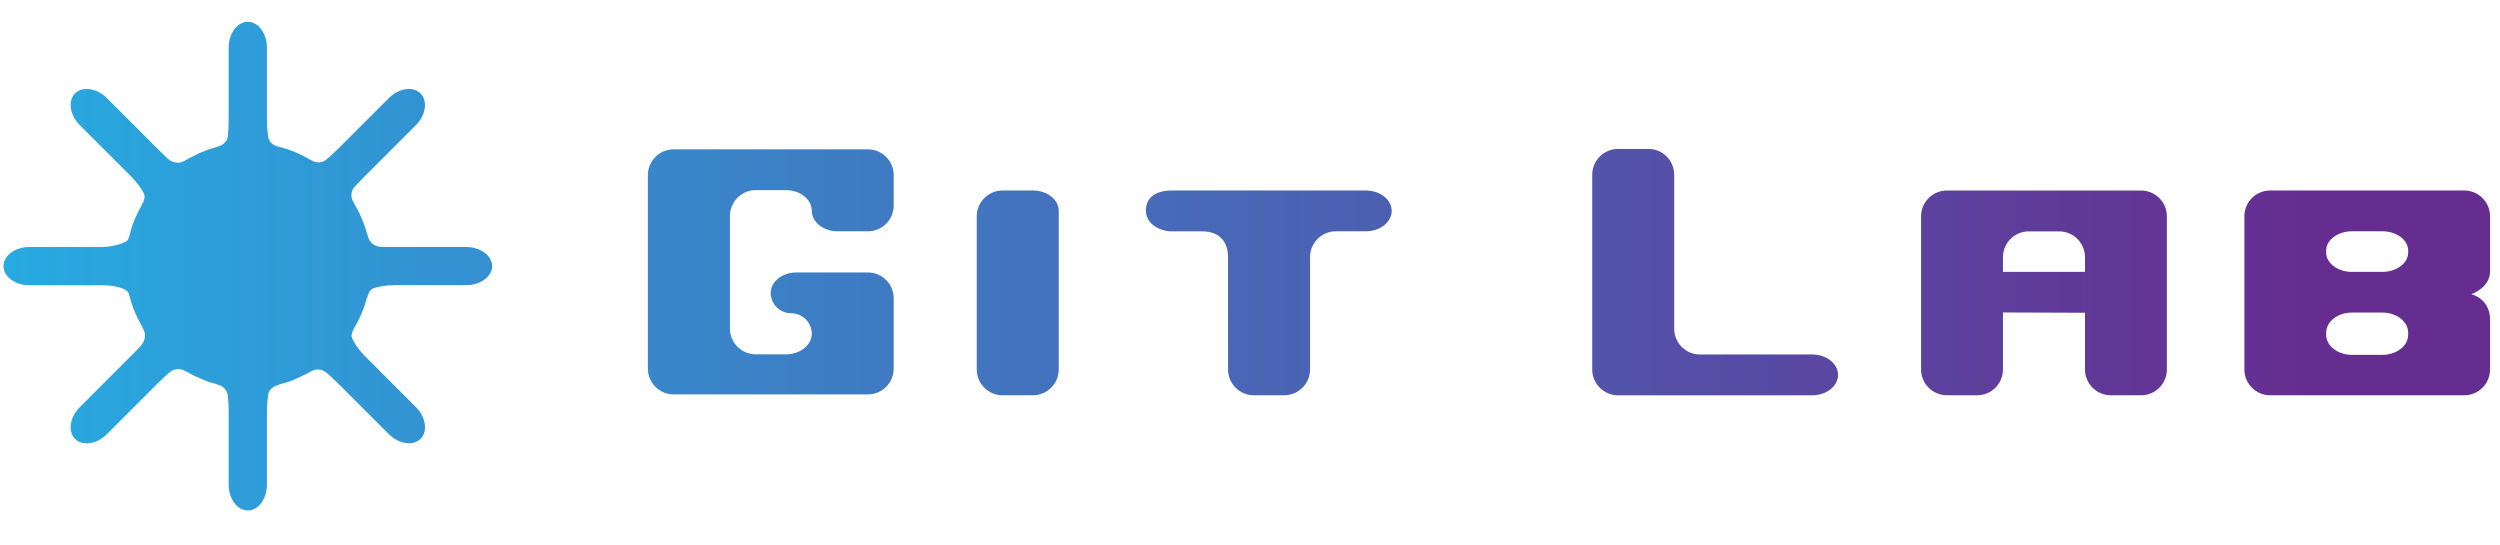 <?xml version="1.0" encoding="utf-8"?>
<!-- Generator: Adobe Illustrator 16.0.3, SVG Export Plug-In . SVG Version: 6.00 Build 0)  -->
<!DOCTYPE svg PUBLIC "-//W3C//DTD SVG 1.1//EN" "http://www.w3.org/Graphics/SVG/1.1/DTD/svg11.dtd">
<svg version="1.1" id="Warstwa_1" xmlns="http://www.w3.org/2000/svg" xmlns:xlink="http://www.w3.org/1999/xlink" x="0px" y="0px"
	 width="151.25px" height="33px" viewBox="76.25 0 151.25 33" enable-background="new 76.25 0 151.25 33" xml:space="preserve">
<g>
	<linearGradient id="SVGID_1_" gradientUnits="userSpaceOnUse" x1="76.363" y1="16.102" x2="226.665" y2="16.102">
		<stop  offset="0" style="stop-color:#27AAE1"/>
		<stop  offset="0.926" style="stop-color:#662D91"/>
	</linearGradient>
	<path fill="url(#SVGID_1_)" d="M104.465,14.945h-4.281c-0.354,0-0.662-0.004-0.923-0.009c-0.196-0.022-0.385-0.094-0.535-0.244
		c-0.133-0.133-0.2-0.3-0.234-0.472l-0.014,0.001c-0.001-0.011-0.004-0.026-0.007-0.039c-0.063-0.227-0.134-0.458-0.221-0.682
		c-0.04-0.105-0.087-0.204-0.129-0.303c-0.002-0.006-0.002-0.011-0.005-0.015c-0.004-0.008-0.007-0.013-0.009-0.021
		c-0.048-0.104-0.087-0.213-0.135-0.316c-0.043-0.085-0.093-0.163-0.137-0.245c-0.011-0.023-0.021-0.048-0.035-0.068
		c-0.013-0.028-0.032-0.054-0.048-0.081c-0.025-0.047-0.051-0.098-0.078-0.144l0.005-0.004c-0.098-0.145-0.169-0.311-0.169-0.5
		c-0.001-0.161,0.056-0.304,0.132-0.432c0.19-0.208,0.445-0.476,0.735-0.766l3.034-3.034c0.605-0.604,0.731-1.47,0.28-1.919
		c-0.449-0.45-1.314-0.322-1.918,0.283l-3.035,3.034c-0.301,0.3-0.587,0.561-0.812,0.742c-0.123,0.066-0.256,0.113-0.405,0.112
		c-0.19,0-0.355-0.072-0.5-0.169l-0.008,0.01c-0.065-0.042-0.129-0.083-0.199-0.119c-0.207-0.119-0.423-0.221-0.646-0.315
		c-0.224-0.093-0.45-0.179-0.683-0.25c-0.113-0.036-0.232-0.06-0.349-0.091V8.883c-0.173-0.035-0.337-0.102-0.471-0.234
		C92.593,8.575,92.541,8.49,92.5,8.402c-0.059-0.293-0.102-0.724-0.102-1.223V2.877c0-0.854-0.52-1.557-1.156-1.557
		c-0.638,0-1.158,0.703-1.158,1.557v4.314c0,0.476-0.029,0.893-0.072,1.184c-0.042,0.1-0.104,0.192-0.186,0.275
		c-0.134,0.134-0.301,0.2-0.473,0.234l0.004,0.02c-0.094,0.025-0.189,0.042-0.282,0.071c-0.228,0.072-0.455,0.159-0.68,0.251
		c-0.113,0.047-0.221,0.106-0.33,0.161c-0.007,0.003-0.018,0.005-0.025,0.01c-0.008,0.005-0.017,0.01-0.025,0.013
		c-0.086,0.044-0.179,0.082-0.265,0.13c-0.082,0.042-0.153,0.094-0.233,0.14c-0.003,0,0,0-0.003,0L87.51,9.674
		c-0.145,0.098-0.311,0.169-0.498,0.169c-0.232,0-0.441-0.095-0.602-0.237l-0.007,0.005c-0.184-0.176-0.39-0.378-0.625-0.614
		l-3.065-3.065c-0.606-0.604-1.47-0.733-1.921-0.283c-0.448,0.45-0.322,1.315,0.283,1.919l3.078,3.077
		c0.41,0.409,0.705,0.828,0.822,1.114c0.006,0.042,0.023,0.077,0.023,0.119c0,0.189-0.071,0.354-0.169,0.499l0.013,0.009
		c-0.095,0.163-0.187,0.325-0.268,0.5c-0.106,0.216-0.204,0.445-0.285,0.672c-0.083,0.231-0.083,0.231-0.083,0.231
		c-0.05,0.18-0.098,0.364-0.136,0.515c-0.023,0.089-0.063,0.171-0.117,0.249c-0.174,0.143-0.815,0.39-1.564,0.39h-4.37
		c-0.856,0-1.557,0.52-1.557,1.158c0,0.634,0.701,1.156,1.557,1.156h4.375c0.783,0,1.44,0.178,1.591,0.41
		c0.019,0.03,0.045,0.06,0.063,0.091c0.007,0.028,0.022,0.087,0.051,0.201c0.064,0.235,0.131,0.458,0.214,0.688
		c0.089,0.22,0.181,0.441,0.287,0.651c0.042,0.089,0.096,0.173,0.141,0.261c0.01,0.02,0.019,0.035,0.028,0.055
		c0.01,0.023,0.026,0.041,0.038,0.065c0.02,0.035,0.039,0.069,0.058,0.106l-0.012,0.009c0.098,0.146,0.168,0.311,0.168,0.499
		c0,0.235-0.092,0.438-0.236,0.602l0.004,0.003c-0.174,0.186-0.374,0.398-0.607,0.629l-3.106,3.107
		c-0.607,0.607-0.732,1.471-0.284,1.92c0.451,0.449,1.316,0.32,1.92-0.284l3.103-3.102c0.269-0.27,0.522-0.498,0.737-0.678
		c0.142-0.096,0.301-0.162,0.482-0.162c0.19,0,0.355,0.069,0.5,0.168l0.013-0.018c0.068,0.042,0.134,0.086,0.204,0.124
		c0.212,0.114,0.212,0.114,0.212,0.114c0.237,0.111,0.638,0.284,0.886,0.378c0,0,0,0,0.229,0.068
		c0.086,0.028,0.176,0.044,0.265,0.071l-0.002,0.015c0.172,0.033,0.34,0.103,0.475,0.236c0.117,0.119,0.179,0.267,0.215,0.419
		c0.033,0.284,0.054,0.648,0.054,1.049v4.371c0,0.86,0.521,1.558,1.158,1.558c0.636,0,1.156-0.697,1.156-1.558v-4.358
		c0-0.479,0.039-0.899,0.097-1.196c0.041-0.091,0.095-0.18,0.173-0.257c0.136-0.134,0.299-0.2,0.473-0.235l-0.004-0.023
		c0.118-0.03,0.236-0.051,0.35-0.091c0.231-0.068,0.231-0.068,0.231-0.068c0.248-0.094,0.554-0.223,0.677-0.287c0,0,0,0,0.116-0.054
		c0.003-0.005,0.003-0.005,0.003-0.005c0.007-0.005,0.016-0.006,0.019-0.008c0,0,0,0,0.005-0.004
		c0.09-0.045,0.188-0.085,0.275-0.134c0.054-0.026,0.104-0.069,0.162-0.099l0.009,0.014c0.146-0.099,0.31-0.168,0.499-0.168
		c0.181,0,0.341,0.069,0.479,0.16c0.213,0.182,0.468,0.414,0.743,0.69l3.069,3.066c0.605,0.604,1.469,0.732,1.919,0.284
		c0.45-0.449,0.324-1.313-0.28-1.921l-3.053-3.053c-0.444-0.444-0.759-0.92-0.84-1.227c0-0.002,0-0.002,0-0.002
		c0-0.189,0.071-0.355,0.168-0.498l-0.011-0.009c0.115-0.193,0.221-0.384,0.318-0.589c0.104-0.215,0.196-0.444,0.281-0.676
		c0.068-0.19,0.125-0.388,0.176-0.587l0.021,0.004c0.032-0.172,0.1-0.339,0.233-0.473c0.022-0.021,0.049-0.03,0.072-0.047
		c0.286-0.129,0.799-0.222,1.388-0.222h4.298c0.855,0,1.558-0.522,1.558-1.156C106.023,15.466,105.32,14.945,104.465,14.945z"/>
</g>
<linearGradient id="SVGID_2_" gradientUnits="userSpaceOnUse" x1="76.504" y1="16.449" x2="227.027" y2="16.449">
	<stop  offset="0" style="stop-color:#27AAE1"/>
	<stop  offset="0.926" style="stop-color:#662D91"/>
</linearGradient>
<path fill="url(#SVGID_2_)" d="M128.76,9.035h-11.757c-0.857,0-1.557,0.701-1.557,1.558v11.709c0,0.855,0.7,1.56,1.557,1.56h11.757
	c0.859,0,1.558-0.702,1.558-1.56V18.04c0-0.855-0.699-1.557-1.558-1.557h-4.327c-0.853,0-1.556,0.555-1.556,1.235
	s0.554,1.234,1.244,1.234c0.684,0,1.241,0.561,1.241,1.243s-0.702,1.242-1.559,1.242h-1.833c-0.861,0-1.558-0.704-1.558-1.557
	v-6.819c0-0.854,0.697-1.558,1.558-1.558h1.833c0.857,0,1.559,0.56,1.559,1.245c0,0.686,0.702,1.245,1.557,1.245h1.841
	c0.859,0,1.558-0.701,1.558-1.559V10.59C130.318,9.736,129.619,9.035,128.76,9.035z"/>
<linearGradient id="SVGID_3_" gradientUnits="userSpaceOnUse" x1="76.368" y1="17.72" x2="226.918" y2="17.72">
	<stop  offset="0" style="stop-color:#27AAE1"/>
	<stop  offset="0.926" style="stop-color:#662D91"/>
</linearGradient>
<path fill="url(#SVGID_3_)" d="M138.749,11.525h-1.85c-0.854,0-1.556,0.702-1.556,1.558v9.271c0,0.858,0.702,1.56,1.556,1.56h1.845
	c0.856,0,1.559-0.7,1.559-1.56v-6.803c0-0.856,0-2.113,0-2.793C140.305,12.082,139.608,11.525,138.749,11.525z"/>
<linearGradient id="SVGID_4_" gradientUnits="userSpaceOnUse" x1="76.362" y1="17.72" x2="227.034" y2="17.72">
	<stop  offset="0" style="stop-color:#27AAE1"/>
	<stop  offset="0.926" style="stop-color:#662D91"/>
</linearGradient>
<path fill="url(#SVGID_4_)" d="M158.891,11.525h-11.759c-0.854,0-1.556,0.353-1.556,1.209c0,0,0-0.286,0,0
	c0,0.871,0.935,1.273,1.563,1.262c0.341-0.006,1.825,0,1.825,0c1.136,0,1.581,0.692,1.581,1.563c0,0.201,0.001,6.795,0.001,6.795
	c0,0.858,0.701,1.56,1.556,1.56h1.845c0.856,0,1.56-0.7,1.56-1.56v-6.803c0-0.856,0.7-1.558,1.553-1.558h1.831
	c0.857,0,1.556-0.556,1.556-1.235C160.447,12.082,159.749,11.525,158.891,11.525z"/>
<linearGradient id="SVGID_5_" gradientUnits="userSpaceOnUse" x1="76.65" y1="16.463" x2="226.748" y2="16.463">
	<stop  offset="0" style="stop-color:#27AAE1"/>
	<stop  offset="0.926" style="stop-color:#662D91"/>
</linearGradient>
<path fill="url(#SVGID_5_)" d="M187.45,22.683c0-0.682-0.698-1.236-1.557-1.236h-6.798c-0.854,0-1.555-0.701-1.555-1.558v-9.32
	c0-0.859-0.702-1.559-1.558-1.559h-1.847c-0.854,0-1.555,0.7-1.555,1.559v11.788c0,0.856,0.701,1.559,1.555,1.559h11.759
	C186.756,23.915,187.453,23.358,187.45,22.683z"/>
<linearGradient id="SVGID_6_" gradientUnits="userSpaceOnUse" x1="76.643" y1="17.721" x2="226.909" y2="17.721">
	<stop  offset="0" style="stop-color:#27AAE1"/>
	<stop  offset="0.926" style="stop-color:#662D91"/>
</linearGradient>
<path fill="url(#SVGID_6_)" d="M207.345,22.356v-9.271c0-0.859-0.7-1.559-1.557-1.559h-11.754c-0.857,0-1.559,0.701-1.559,1.559
	v9.271c0,0.856,0.701,1.558,1.559,1.558h1.837c0.857,0,1.558-0.703,1.558-1.558v-3.452l4.962,0.018v-2.473h-4.962v-0.894
	c0-0.855,0.7-1.557,1.558-1.557h1.846c0.854,0,1.559,0.704,1.559,1.557v6.801c0,0.856,0.699,1.558,1.555,1.558h1.844
	C206.646,23.914,207.346,23.213,207.345,22.356z"/>
<linearGradient id="SVGID_7_" gradientUnits="userSpaceOnUse" x1="76.643" y1="17.72" x2="226.874" y2="17.72">
	<stop  offset="0" style="stop-color:#27AAE1"/>
	<stop  offset="0.926" style="stop-color:#662D91"/>
</linearGradient>
<path fill="url(#SVGID_7_)" d="M226.898,16.424c0-0.995,0-3.341,0-3.341c0-0.856-0.7-1.558-1.558-1.558h-11.75
	c-0.854,0-1.555,0.702-1.555,1.558v9.271c0,0.858,0.7,1.56,1.555,1.56h11.75c0.857,0,1.558-0.703,1.558-1.558c0,0,0-1.739,0-3.019
	s-1.137-1.54-1.137-1.54S226.898,17.42,226.898,16.424z M221.944,20.257c0,0.665-0.698,1.212-1.56,1.212h-1.845
	c-0.854,0-1.556-0.547-1.556-1.212v-0.132c0-0.667,0.701-1.215,1.556-1.215h1.845c0.861,0,1.56,0.546,1.56,1.215V20.257z
	 M221.944,15.284c0,0.638-0.698,1.165-1.56,1.165h-1.845c-0.854,0-1.556-0.526-1.556-1.165v-0.127c0-0.64,0.701-1.165,1.556-1.165
	h1.845c0.861,0,1.56,0.524,1.56,1.165V15.284z"/>
</svg>
